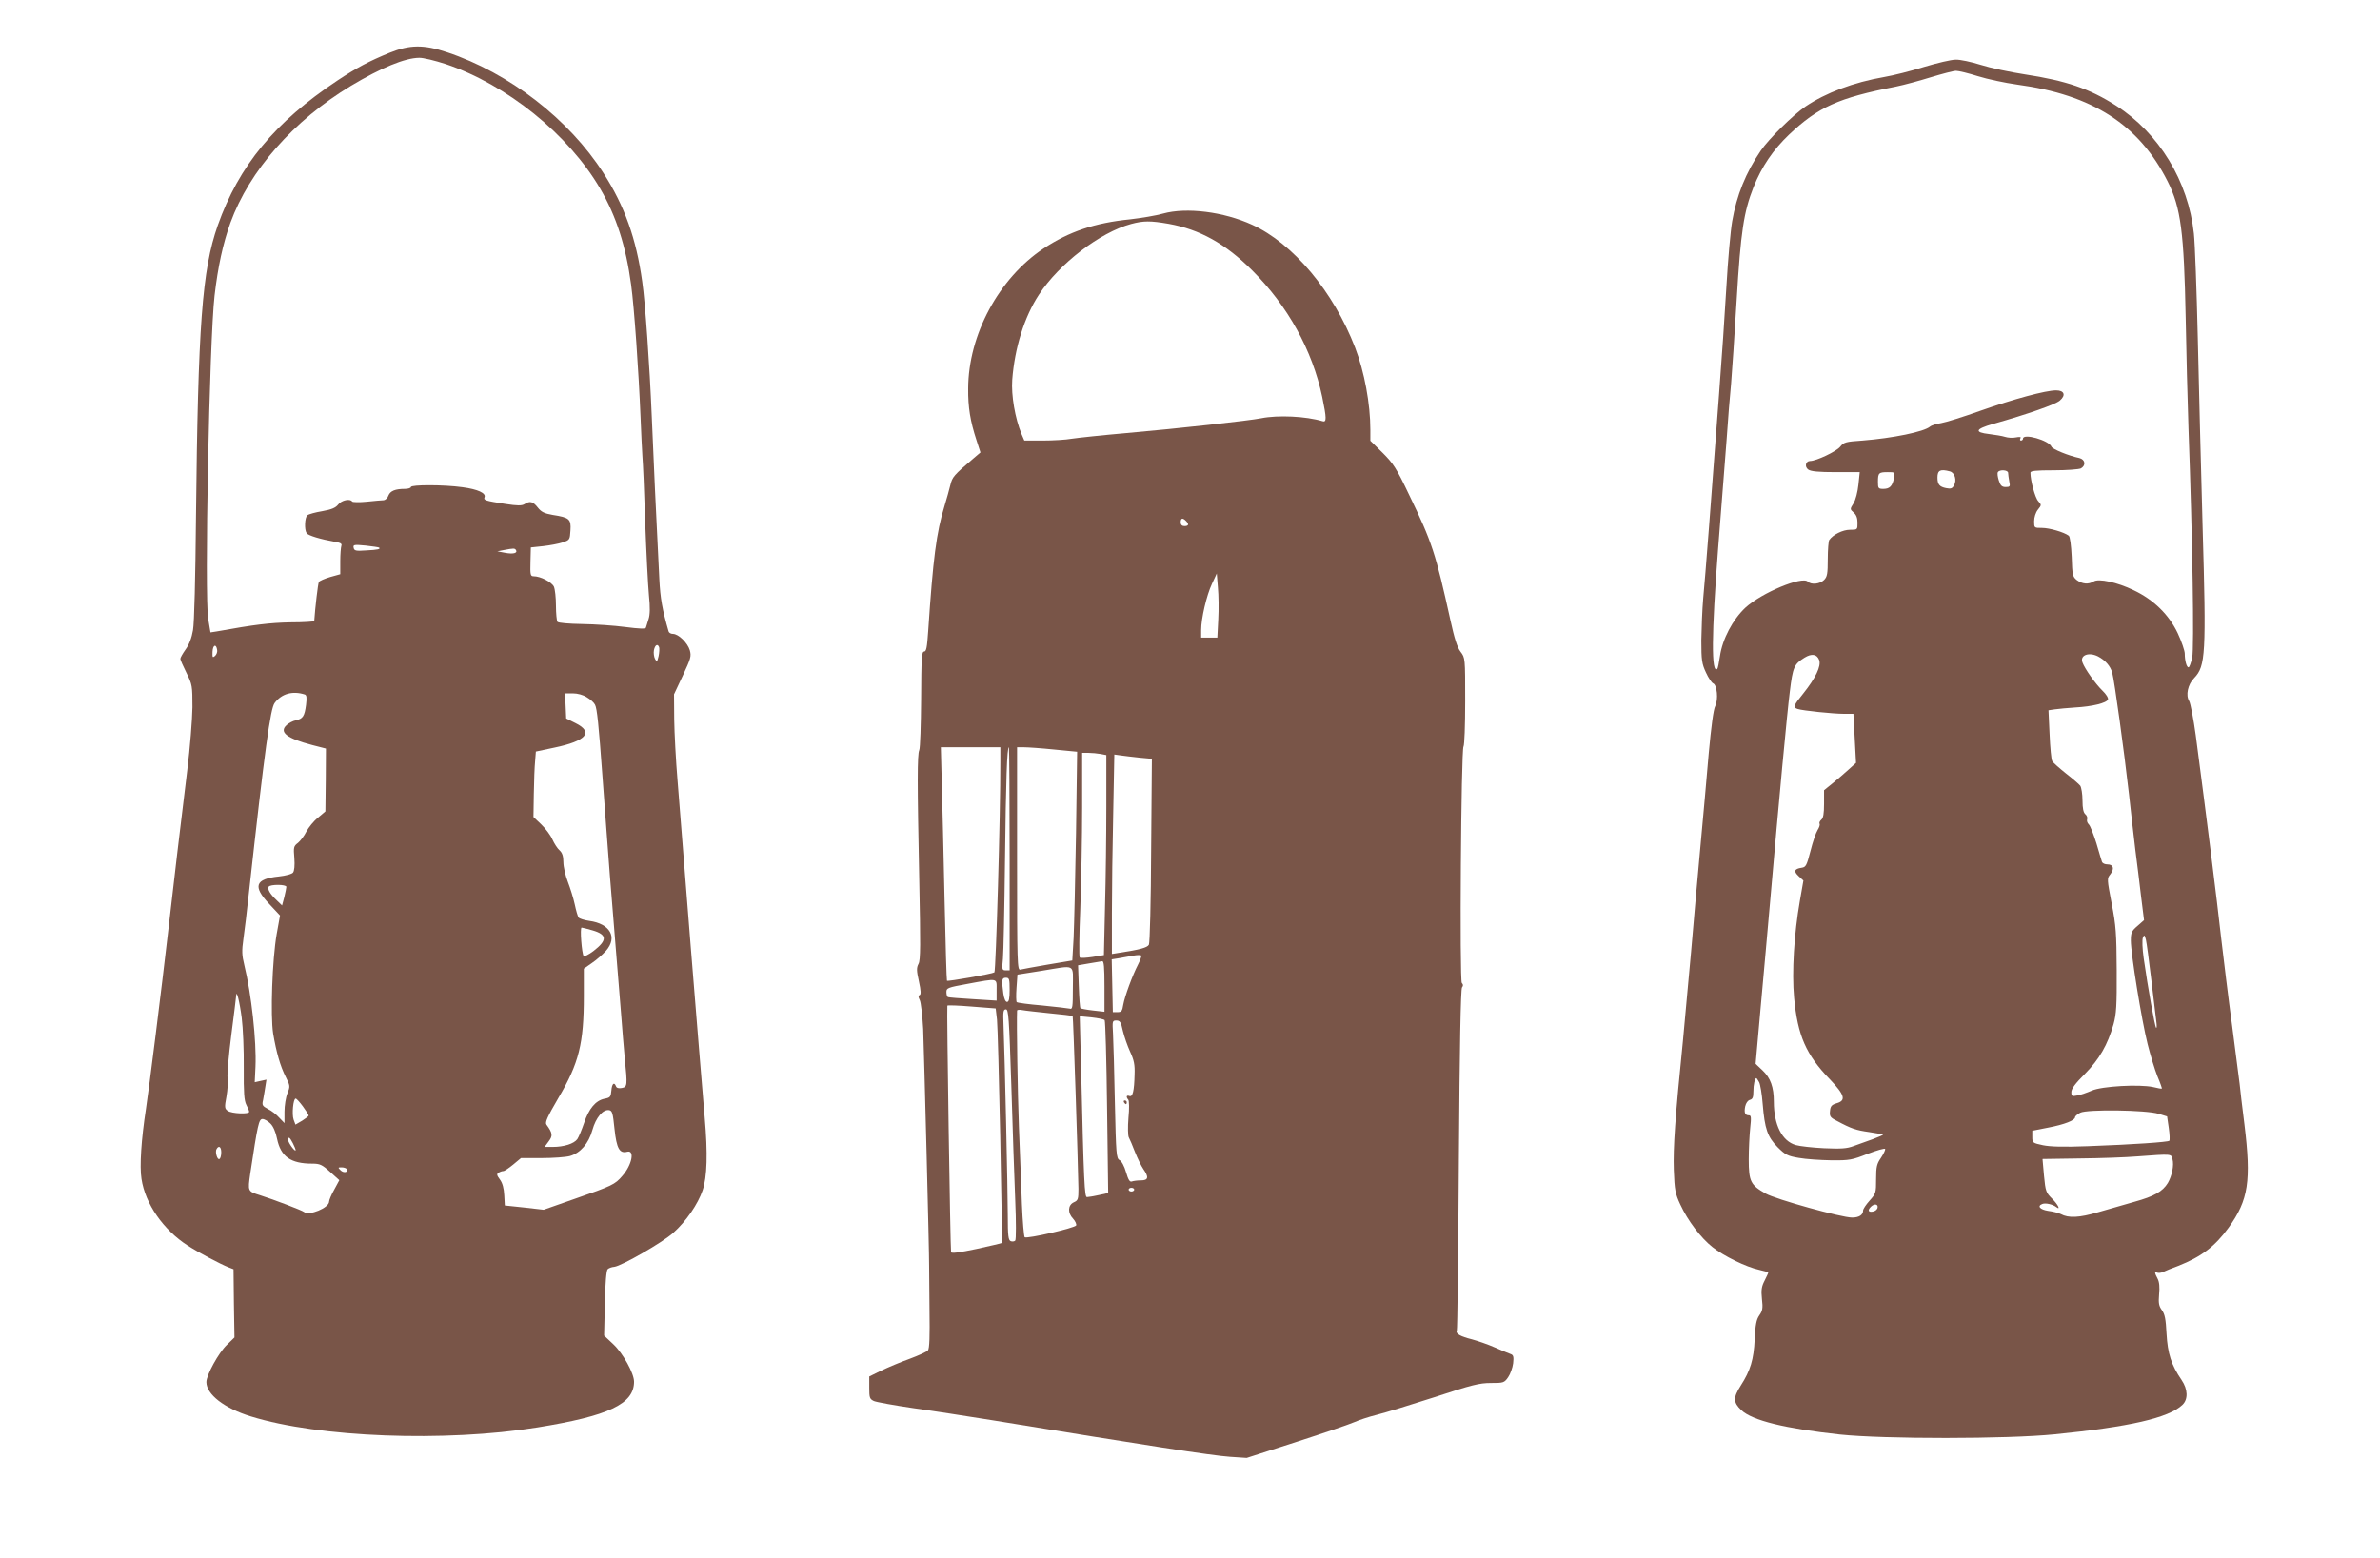 <?xml version="1.0" standalone="no"?>
<!DOCTYPE svg PUBLIC "-//W3C//DTD SVG 20010904//EN"
 "http://www.w3.org/TR/2001/REC-SVG-20010904/DTD/svg10.dtd">
<svg version="1.0" xmlns="http://www.w3.org/2000/svg"
 width="1280pt" height="838pt" viewBox="0 0 1280 838"
 preserveAspectRatio="xMidYMid meet">
<g transform="translate(0,838) scale(0.1,-0.1)"
fill="#795548" stroke="none">
<path d="M2095 8096 c-112 -46 -176 -80 -280 -149 -337 -224 -530 -458 -644
-780 -84 -240 -106 -533 -117 -1572 -3 -322 -9 -566 -16 -605 -7 -42 -21 -78
-40 -104 -15 -21 -28 -44 -28 -50 0 -6 15 -40 33 -76 31 -63 32 -69 32 -185
-1 -66 -13 -218 -28 -340 -36 -296 -72 -594 -102 -860 -37 -323 -104 -856
-120 -960 -25 -163 -35 -309 -24 -377 20 -134 117 -274 249 -359 56 -36 174
-99 220 -117 l26 -10 2 -183 3 -184 -41 -40 c-44 -42 -110 -162 -110 -200 0
-66 96 -141 240 -185 364 -113 1043 -139 1540 -59 384 62 520 126 520 246 0
45 -59 152 -111 201 l-50 47 4 173 c2 107 8 177 15 184 6 6 22 12 36 13 40 5
259 131 316 182 70 62 134 156 159 230 24 72 28 197 11 391 -5 64 -19 227 -30
362 -11 135 -31 385 -45 555 -14 171 -32 398 -40 505 -8 107 -22 283 -31 390
-9 107 -17 256 -18 330 l-1 135 47 100 c43 92 47 104 38 137 -12 40 -61 88
-91 88 -11 0 -21 6 -23 13 -34 117 -45 179 -50 282 -13 249 -36 745 -41 880
-11 265 -35 610 -51 720 -32 231 -95 407 -208 583 -186 291 -508 540 -842 651
-125 42 -200 41 -309 -3z m303 -61 c327 -110 659 -377 830 -670 87 -149 138
-309 166 -515 17 -123 41 -470 51 -715 3 -82 8 -177 10 -210 3 -33 10 -193 15
-355 6 -162 15 -338 20 -391 7 -67 6 -106 -2 -130 -6 -19 -12 -39 -14 -45 -1
-8 -34 -7 -111 3 -59 8 -164 15 -233 16 -70 1 -128 6 -132 12 -4 6 -8 45 -8
87 0 42 -5 88 -11 102 -12 25 -72 56 -109 56 -17 0 -19 7 -17 78 l2 77 66 7
c36 4 84 13 105 20 38 13 39 14 42 65 4 61 -6 69 -96 83 -45 8 -61 16 -80 40
-25 32 -42 37 -71 18 -15 -9 -38 -9 -103 1 -109 17 -118 20 -112 36 9 22 -36
43 -119 54 -100 14 -277 14 -277 1 0 -5 -15 -10 -32 -10 -53 0 -79 -11 -89
-36 -4 -13 -16 -24 -26 -25 -10 0 -51 -4 -91 -8 -40 -4 -76 -3 -78 1 -11 17
-57 7 -75 -16 -14 -18 -36 -27 -86 -36 -37 -6 -73 -16 -80 -22 -14 -12 -17
-76 -4 -96 8 -13 75 -33 154 -47 29 -5 37 -10 33 -21 -3 -9 -6 -46 -6 -84 l0
-69 -54 -15 c-30 -9 -58 -21 -61 -27 -5 -8 -20 -138 -25 -210 0 -3 -57 -7
-127 -7 -111 -2 -194 -12 -399 -49 l-32 -5 -12 71 c-21 123 6 1498 34 1741 18
155 45 279 85 391 103 282 339 550 648 737 162 97 290 150 367 151 21 1 86
-15 144 -34z m-359 -2601 c9 -8 -7 -12 -69 -15 -56 -4 -65 -2 -68 14 -4 17 2
18 65 12 37 -4 70 -9 72 -11z m736 -13 c10 -17 -15 -23 -58 -15 l-42 8 35 7
c53 10 58 10 65 0z m-1607 -538 c2 -11 -4 -25 -12 -32 -13 -11 -14 -7 -13 23
2 38 20 44 25 9z m2377 15 c2 -7 1 -29 -3 -48 -8 -32 -9 -33 -19 -15 -6 11 -9
33 -6 48 6 28 20 36 28 15z m-1906 -254 c10 -3 12 -16 7 -56 -8 -61 -17 -75
-55 -83 -16 -3 -38 -15 -50 -26 -41 -38 1 -71 138 -107 l74 -19 -1 -169 -2
-169 -40 -34 c-23 -18 -50 -52 -62 -74 -11 -23 -32 -50 -45 -61 -24 -18 -25
-24 -20 -82 3 -40 0 -69 -7 -78 -6 -8 -39 -17 -76 -21 -128 -13 -142 -53 -52
-148 l58 -62 -18 -100 c-24 -138 -34 -438 -19 -535 17 -100 38 -175 68 -234
23 -46 24 -50 9 -87 -9 -22 -16 -67 -16 -100 l0 -61 -28 29 c-15 17 -42 38
-61 47 -30 16 -33 21 -26 49 3 18 9 49 12 71 l6 38 -32 -7 -31 -7 4 84 c6 136
-22 392 -60 546 -13 53 -14 77 -5 140 6 42 20 156 30 252 86 777 115 987 138
1018 37 50 96 67 162 46z m1517 -15 c19 -11 39 -29 44 -40 11 -19 20 -109 40
-384 6 -82 15 -204 20 -270 5 -66 14 -185 20 -265 6 -80 20 -246 30 -370 10
-124 24 -290 30 -370 6 -80 15 -189 20 -243 15 -148 14 -154 -16 -160 -16 -3
-28 0 -31 9 -10 26 -22 14 -25 -23 -3 -34 -6 -38 -38 -44 -47 -10 -83 -53
-109 -131 -12 -35 -28 -74 -36 -86 -18 -25 -72 -42 -133 -42 l-43 0 22 30 c23
30 21 45 -12 90 -9 12 5 42 65 145 110 186 136 292 136 546 l0 148 43 30 c24
16 58 46 76 66 64 73 22 146 -90 161 -27 4 -52 12 -57 18 -5 6 -14 38 -21 71
-7 33 -24 87 -37 121 -13 33 -24 81 -24 106 0 32 -6 50 -20 63 -12 10 -29 37
-39 59 -10 23 -37 59 -60 81 l-42 40 2 125 c1 69 4 148 7 176 l4 51 99 21
c173 36 213 83 114 132 l-50 25 -3 68 -3 67 42 0 c25 0 55 -8 75 -21z m-1616
-1020 c0 -5 -5 -30 -11 -55 l-12 -45 -29 28 c-36 34 -51 60 -43 73 8 13 95 13
95 -1z m1647 -234 c79 -23 80 -53 5 -111 -25 -19 -49 -31 -53 -27 -10 12 -21
153 -11 153 4 0 31 -7 59 -15z m-1887 -470 c7 -55 12 -176 11 -270 -1 -133 2
-176 14 -199 8 -15 15 -32 15 -37 0 -14 -94 -10 -115 5 -17 12 -18 19 -7 77 6
35 9 80 6 99 -3 19 6 124 20 232 14 109 26 204 26 210 1 40 19 -31 30 -117z
m329 -477 c17 -23 31 -45 31 -49 0 -4 -16 -16 -35 -28 l-36 -21 -10 27 c-10
28 -2 113 11 113 5 0 22 -19 39 -42z m1676 -122 c11 -104 27 -133 68 -122 42
11 26 -71 -26 -130 -39 -46 -56 -54 -255 -123 l-168 -59 -105 12 -104 11 -3
55 c-2 37 -9 65 -23 84 -17 23 -19 30 -8 37 8 5 19 9 26 9 6 0 30 16 53 35
l42 35 111 0 c62 0 130 5 152 11 56 16 101 67 121 140 19 67 56 111 89 107 18
-3 21 -15 30 -102z m-1851 30 c15 -14 29 -46 36 -82 20 -96 73 -134 189 -134
41 0 53 -5 96 -44 l50 -45 -27 -50 c-16 -28 -28 -57 -28 -65 0 -34 -108 -78
-135 -56 -11 9 -163 67 -236 90 -67 21 -67 20 -53 117 40 265 46 293 66 293
10 0 29 -11 42 -24z m121 -106 c8 -16 15 -33 15 -37 -1 -14 -40 39 -40 53 0
22 8 17 25 -16z m-385 -49 c0 -17 -4 -33 -10 -36 -11 -7 -25 39 -15 54 12 21
25 11 25 -18z m675 -90 c10 -18 -17 -23 -33 -7 -15 15 -15 16 5 16 12 0 24 -4
28 -9z"/>
<path d="M10348 8020 c-70 -22 -166 -46 -213 -54 -167 -29 -315 -85 -425 -159
-66 -45 -197 -174 -240 -237 -81 -119 -130 -241 -154 -380 -9 -52 -23 -210
-31 -350 -8 -140 -26 -403 -40 -585 -40 -536 -74 -983 -85 -1095 -5 -58 -9
-159 -10 -225 0 -107 3 -126 25 -173 13 -29 31 -55 38 -58 22 -8 29 -87 12
-122 -10 -18 -22 -113 -35 -253 -10 -123 -31 -350 -45 -504 -14 -154 -37 -408
-50 -565 -14 -157 -34 -373 -44 -480 -42 -414 -53 -575 -49 -694 4 -109 8
-128 35 -186 40 -87 111 -180 173 -229 62 -49 181 -107 250 -122 27 -6 50 -13
50 -15 0 -3 -9 -22 -20 -44 -16 -31 -19 -50 -14 -98 6 -50 3 -64 -14 -88 -16
-23 -21 -50 -25 -129 -5 -109 -23 -168 -75 -249 -41 -65 -41 -90 3 -132 59
-56 237 -99 530 -131 237 -25 899 -25 1155 1 402 40 613 88 687 158 32 30 30
84 -4 134 -56 82 -75 143 -81 249 -4 79 -9 105 -25 127 -16 22 -19 37 -15 85
4 40 1 67 -8 84 -16 30 -18 42 -3 33 6 -3 21 -2 32 3 12 6 49 21 82 33 124 49
197 104 271 206 107 149 122 251 85 555 -12 96 -24 194 -26 219 -3 25 -21 164
-40 310 -20 146 -46 362 -60 480 -21 193 -78 645 -136 1085 -12 88 -28 170
-35 183 -20 31 -8 90 27 125 61 64 65 128 45 812 -9 308 -20 767 -26 1020 -6
253 -15 504 -21 559 -30 281 -187 540 -419 688 -142 91 -268 134 -491 168 -79
12 -186 35 -236 51 -51 16 -112 29 -135 28 -24 0 -100 -18 -170 -39z m290 -50
c51 -16 146 -36 210 -45 407 -55 656 -216 810 -521 71 -141 88 -273 97 -734 3
-179 10 -446 15 -595 22 -596 31 -1179 20 -1233 -7 -29 -15 -52 -20 -52 -10 0
-20 36 -20 74 0 15 -17 65 -38 110 -47 99 -129 180 -237 231 -89 43 -188 64
-215 47 -28 -17 -61 -14 -90 7 -23 18 -25 27 -28 125 -3 63 -9 109 -16 114
-25 19 -104 42 -144 42 -42 0 -42 0 -42 36 0 21 8 47 20 62 20 25 20 26 2 46
-17 18 -42 111 -42 153 0 10 28 13 126 13 69 0 134 5 145 10 29 16 24 48 -8
56 -58 12 -145 48 -150 61 -13 34 -153 74 -153 43 0 -5 -5 -10 -11 -10 -5 0
-7 5 -3 12 5 8 -2 9 -24 5 -17 -4 -44 -2 -59 3 -15 5 -54 11 -85 15 -81 9 -75
27 20 54 187 53 336 105 360 126 34 29 24 55 -20 55 -56 0 -229 -47 -405 -109
-92 -33 -188 -63 -213 -67 -25 -4 -52 -12 -60 -19 -33 -28 -200 -62 -363 -75
-90 -6 -101 -9 -120 -33 -21 -26 -129 -77 -162 -77 -24 0 -31 -31 -10 -46 14
-10 55 -14 148 -14 l129 0 -7 -67 c-4 -39 -15 -82 -26 -100 -20 -32 -20 -32 0
-50 14 -12 21 -29 21 -55 0 -38 0 -38 -41 -38 -38 0 -91 -26 -111 -55 -4 -5
-8 -52 -8 -102 0 -80 -3 -96 -20 -113 -22 -22 -69 -27 -87 -9 -31 31 -247 -59
-336 -140 -68 -64 -124 -169 -137 -262 -5 -34 -11 -64 -14 -67 -33 -32 -31
188 4 643 17 220 38 486 46 590 7 105 18 240 24 300 5 61 19 263 30 450 22
371 38 474 91 609 44 110 105 200 191 282 157 148 263 197 574 258 44 9 129
32 190 51 60 18 120 34 134 34 14 0 67 -13 118 -29z m-151 -2126 c26 -7 38
-47 22 -75 -9 -17 -17 -20 -42 -15 -36 7 -47 20 -47 57 0 39 15 47 67 33z
m313 -8 c0 -7 3 -28 6 -45 6 -28 4 -31 -19 -31 -20 0 -28 7 -37 35 -6 19 -9
39 -5 45 9 15 55 12 55 -4z m-614 -28 c-8 -43 -23 -58 -57 -58 -27 0 -29 3
-29 38 0 48 4 52 53 52 39 0 39 0 33 -32z m-402 -979 c11 -33 -19 -96 -86
-180 -53 -65 -56 -75 -30 -83 27 -9 192 -26 248 -26 l52 0 7 -132 7 -132 -39
-35 c-22 -20 -60 -53 -86 -74 l-47 -38 0 -73 c0 -53 -4 -77 -15 -86 -8 -7 -12
-16 -9 -22 3 -5 -2 -20 -11 -34 -9 -14 -26 -64 -38 -112 -20 -78 -25 -87 -47
-90 -40 -6 -45 -19 -17 -45 l26 -24 -19 -109 c-31 -177 -44 -383 -31 -522 19
-203 64 -306 192 -438 80 -84 89 -114 37 -129 -27 -8 -34 -16 -36 -42 -3 -28
1 -35 35 -52 82 -44 105 -51 175 -61 39 -6 73 -12 75 -14 2 -2 -23 -12 -54
-24 -32 -11 -78 -28 -103 -37 -37 -14 -67 -16 -160 -12 -63 3 -132 11 -152 17
-74 21 -118 109 -118 233 0 79 -18 128 -60 168 l-38 36 28 314 c16 173 38 424
50 559 48 551 91 1012 106 1130 16 132 23 147 79 182 39 24 67 19 79 -13z
m1499 20 c40 -21 67 -52 77 -88 12 -45 64 -422 90 -653 10 -95 26 -229 34
-298 9 -69 23 -182 31 -252 l16 -128 -35 -31 c-32 -27 -36 -37 -36 -79 0 -71
58 -428 90 -556 15 -60 39 -139 53 -174 15 -35 25 -65 24 -66 -1 -2 -23 2 -47
8 -73 16 -276 5 -330 -19 -25 -11 -60 -23 -77 -26 -30 -6 -33 -4 -33 18 0 18
22 47 73 98 78 79 122 156 154 267 15 55 18 100 17 290 -1 199 -4 241 -27 359
-25 132 -26 135 -7 158 23 30 16 53 -16 53 -14 0 -26 6 -29 13 -2 6 -16 51
-30 100 -15 48 -33 94 -41 102 -8 7 -12 20 -9 28 3 7 -1 20 -10 27 -10 9 -15
31 -15 74 0 34 -6 70 -12 79 -7 9 -42 39 -78 67 -36 29 -69 58 -73 66 -5 8
-11 73 -14 144 l-6 129 34 5 c19 3 68 7 109 10 92 5 170 24 177 43 3 8 -10 29
-30 48 -38 37 -94 116 -107 151 -15 39 33 58 83 33z m287 -1739 c12 -102 24
-203 27 -225 3 -22 3 -37 -1 -34 -7 7 -44 213 -67 375 -7 50 -9 99 -4 110 7
17 9 15 16 -11 4 -16 17 -113 29 -215z m-2109 -552 c6 -11 15 -64 19 -117 11
-134 26 -177 80 -232 41 -41 54 -48 114 -58 38 -7 116 -12 175 -13 99 -1 112
2 196 35 50 19 92 31 94 26 1 -6 -9 -27 -23 -48 -22 -32 -26 -47 -26 -114 0
-74 -1 -78 -35 -116 -19 -21 -35 -45 -35 -53 0 -24 -22 -38 -59 -38 -58 0
-410 98 -465 129 -81 46 -91 65 -91 184 0 56 4 132 8 170 6 56 5 67 -7 67 -21
0 -27 14 -20 48 4 18 14 32 25 35 15 4 19 14 19 45 0 38 8 72 16 72 2 0 8 -10
15 -22z m2149 -170 l45 -14 9 -62 c5 -34 6 -65 3 -69 -8 -7 -190 -20 -437 -29
-131 -5 -202 -3 -242 5 -56 12 -58 13 -58 45 l0 33 86 17 c88 17 144 39 144
56 0 5 12 16 28 24 36 19 354 15 422 -6z m74 -244 c9 -33 -3 -90 -25 -128 -28
-46 -74 -72 -179 -101 -52 -15 -140 -40 -195 -56 -102 -30 -160 -33 -202 -10
-12 6 -43 14 -68 17 -44 7 -60 26 -31 37 17 7 56 -2 74 -16 27 -21 10 14 -22
45 -32 32 -35 39 -43 123 l-8 90 200 3 c110 1 250 6 310 11 188 14 182 14 189
-15z m-1586 -261 c-2 -10 -13 -19 -26 -21 -24 -4 -29 7 -10 26 18 18 40 15 36
-5z"/>
<path d="M6255 7231 c-38 -11 -118 -24 -178 -31 -189 -19 -328 -66 -465 -157
-240 -160 -404 -464 -405 -753 -1 -101 11 -175 45 -279 l21 -65 -34 -29 c-111
-95 -117 -102 -128 -147 -6 -25 -20 -75 -31 -111 -44 -143 -62 -284 -88 -674
-6 -88 -10 -110 -22 -110 -13 0 -15 -36 -16 -255 -1 -140 -5 -264 -10 -275
-11 -25 -11 -173 0 -703 7 -343 7 -427 -4 -447 -11 -21 -11 -36 2 -94 11 -51
12 -71 4 -74 -8 -3 -8 -10 1 -28 6 -13 14 -82 18 -154 5 -133 33 -1212 32
-1275 0 -19 1 -126 2 -238 2 -141 0 -206 -8 -216 -6 -8 -51 -28 -99 -46 -48
-17 -116 -46 -152 -63 l-65 -32 0 -60 c0 -54 2 -61 25 -72 14 -6 108 -23 210
-38 102 -14 293 -44 425 -65 839 -137 1180 -190 1280 -197 l90 -6 270 87 c149
48 288 96 310 106 22 10 76 28 120 39 44 11 184 54 311 95 200 66 241 76 302
76 68 0 72 1 93 31 12 17 24 51 27 75 4 36 1 45 -14 50 -11 4 -48 19 -84 35
-36 16 -91 35 -124 44 -61 15 -89 31 -81 46 3 4 8 419 11 921 4 604 10 917 17
926 7 9 7 16 -1 24 -13 13 -4 1258 9 1272 5 6 9 115 9 244 0 233 0 233 -25
266 -18 23 -33 72 -55 172 -79 357 -98 417 -221 671 -69 145 -85 169 -143 227
l-66 65 0 58 c0 141 -32 313 -82 443 -116 301 -334 561 -554 661 -153 70 -353
95 -479 60z m30 -55 c167 -30 305 -106 450 -251 191 -191 323 -429 376 -680
24 -116 24 -138 2 -131 -90 27 -240 34 -330 16 -64 -13 -444 -55 -728 -80
-126 -11 -257 -25 -290 -30 -33 -6 -104 -10 -158 -10 l-98 0 -15 35 c-35 85
-56 208 -50 292 13 171 65 338 143 457 109 167 329 336 496 381 67 18 104 18
202 1z m93 -1598 c18 -18 15 -28 -8 -28 -13 0 -20 7 -20 20 0 23 10 26 28 8z
m174 -530 l-5 -98 -44 0 -43 0 0 40 c0 63 29 187 58 249 l26 56 6 -75 c4 -41
5 -119 2 -172z m-1172 -770 c1 -265 -24 -1124 -32 -1129 -12 -8 -250 -50 -255
-45 -2 2 -8 198 -13 437 -5 239 -12 521 -15 627 l-5 192 160 0 160 0 0 -82z
m50 -518 l0 -600 -21 0 c-20 0 -21 4 -15 63 3 34 8 271 11 527 5 436 11 610
21 610 2 0 4 -270 4 -600z m239 588 l124 -12 -6 -440 c-4 -243 -10 -495 -13
-562 l-7 -121 -131 -22 c-72 -12 -139 -25 -148 -27 -17 -5 -18 28 -18 595 l0
601 38 0 c20 0 93 -5 161 -12z m250 -24 l31 -6 0 -277 c0 -152 -3 -394 -7
-537 l-6 -262 -61 -10 c-34 -5 -65 -7 -69 -3 -4 4 -3 122 3 262 5 140 10 386
10 547 l0 292 34 0 c18 0 48 -3 65 -6z m211 -20 l65 -6 -4 -491 c-1 -271 -7
-500 -12 -509 -8 -16 -50 -27 -156 -43 l-43 -7 0 219 c0 121 3 362 7 537 l6
317 36 -5 c20 -3 65 -8 101 -12z m-9 -1112 c-31 -60 -72 -172 -80 -217 -5 -34
-10 -40 -31 -40 l-25 0 -3 142 -3 142 38 6 c21 4 56 10 78 14 22 4 41 4 43 0
2 -4 -6 -25 -17 -47z m-181 -118 l0 -137 -62 7 c-35 4 -65 10 -67 12 -3 2 -7
55 -9 118 l-4 113 58 10 c33 6 65 11 72 12 9 1 12 -32 12 -135z m-170 -10 c0
-105 -2 -115 -17 -110 -10 2 -76 10 -148 17 -71 6 -133 14 -137 18 -3 3 -4 38
-1 77 l5 71 127 20 c192 31 171 43 171 -93z m-340 -9 c0 -48 -4 -65 -14 -65
-8 0 -16 17 -20 46 -10 74 -8 84 14 84 18 0 20 -7 20 -65z m-70 -1 l0 -57
-127 8 c-70 4 -131 9 -135 11 -5 3 -8 15 -8 28 0 21 8 24 113 43 168 31 157
33 157 -33z m2 -159 c7 -67 31 -1196 25 -1202 -2 -2 -64 -16 -136 -32 -90 -19
-134 -25 -136 -17 -4 14 -24 1319 -20 1326 2 3 61 1 132 -5 l128 -10 7 -60z
m77 -352 c7 -225 16 -502 21 -618 5 -117 5 -214 0 -219 -5 -5 -16 -6 -24 -3
-13 5 -16 28 -16 139 0 126 -16 850 -23 1026 -3 70 -1 82 13 82 14 0 17 -43
29 -407z m206 386 c66 -6 122 -13 124 -15 3 -3 29 -793 31 -930 0 -55 -2 -62
-25 -72 -32 -15 -34 -57 -4 -88 12 -13 19 -29 17 -36 -6 -14 -262 -73 -277
-64 -4 3 -11 83 -15 178 -3 95 -11 281 -16 413 -7 185 -13 563 -10 628 0 5 12
6 28 3 15 -3 81 -10 147 -17z m296 -37 c4 -4 10 -215 13 -469 l6 -461 -50 -11
c-28 -6 -57 -11 -64 -11 -13 0 -17 67 -32 704 l-7 269 63 -6 c35 -4 67 -10 71
-15z m98 -58 c7 -30 25 -81 39 -112 21 -45 26 -71 24 -122 -2 -89 -10 -123
-28 -116 -16 6 -19 -5 -6 -20 5 -5 6 -49 1 -98 -4 -49 -3 -97 2 -105 5 -9 20
-44 33 -78 14 -35 34 -76 45 -92 31 -44 27 -61 -13 -61 -19 0 -41 -3 -49 -6
-11 -4 -19 9 -31 50 -9 32 -24 60 -35 65 -17 10 -19 31 -25 308 -3 164 -8 331
-10 371 -4 69 -4 72 18 72 19 0 25 -8 35 -56z m61 -854 c0 -5 -7 -10 -15 -10
-8 0 -15 5 -15 10 0 6 7 10 15 10 8 0 15 -4 15 -10z"/>
<path d="M6045 2450 c3 -5 8 -10 11 -10 2 0 4 5 4 10 0 6 -5 10 -11 10 -5 0
-7 -4 -4 -10z"/>
</g>
</svg>
